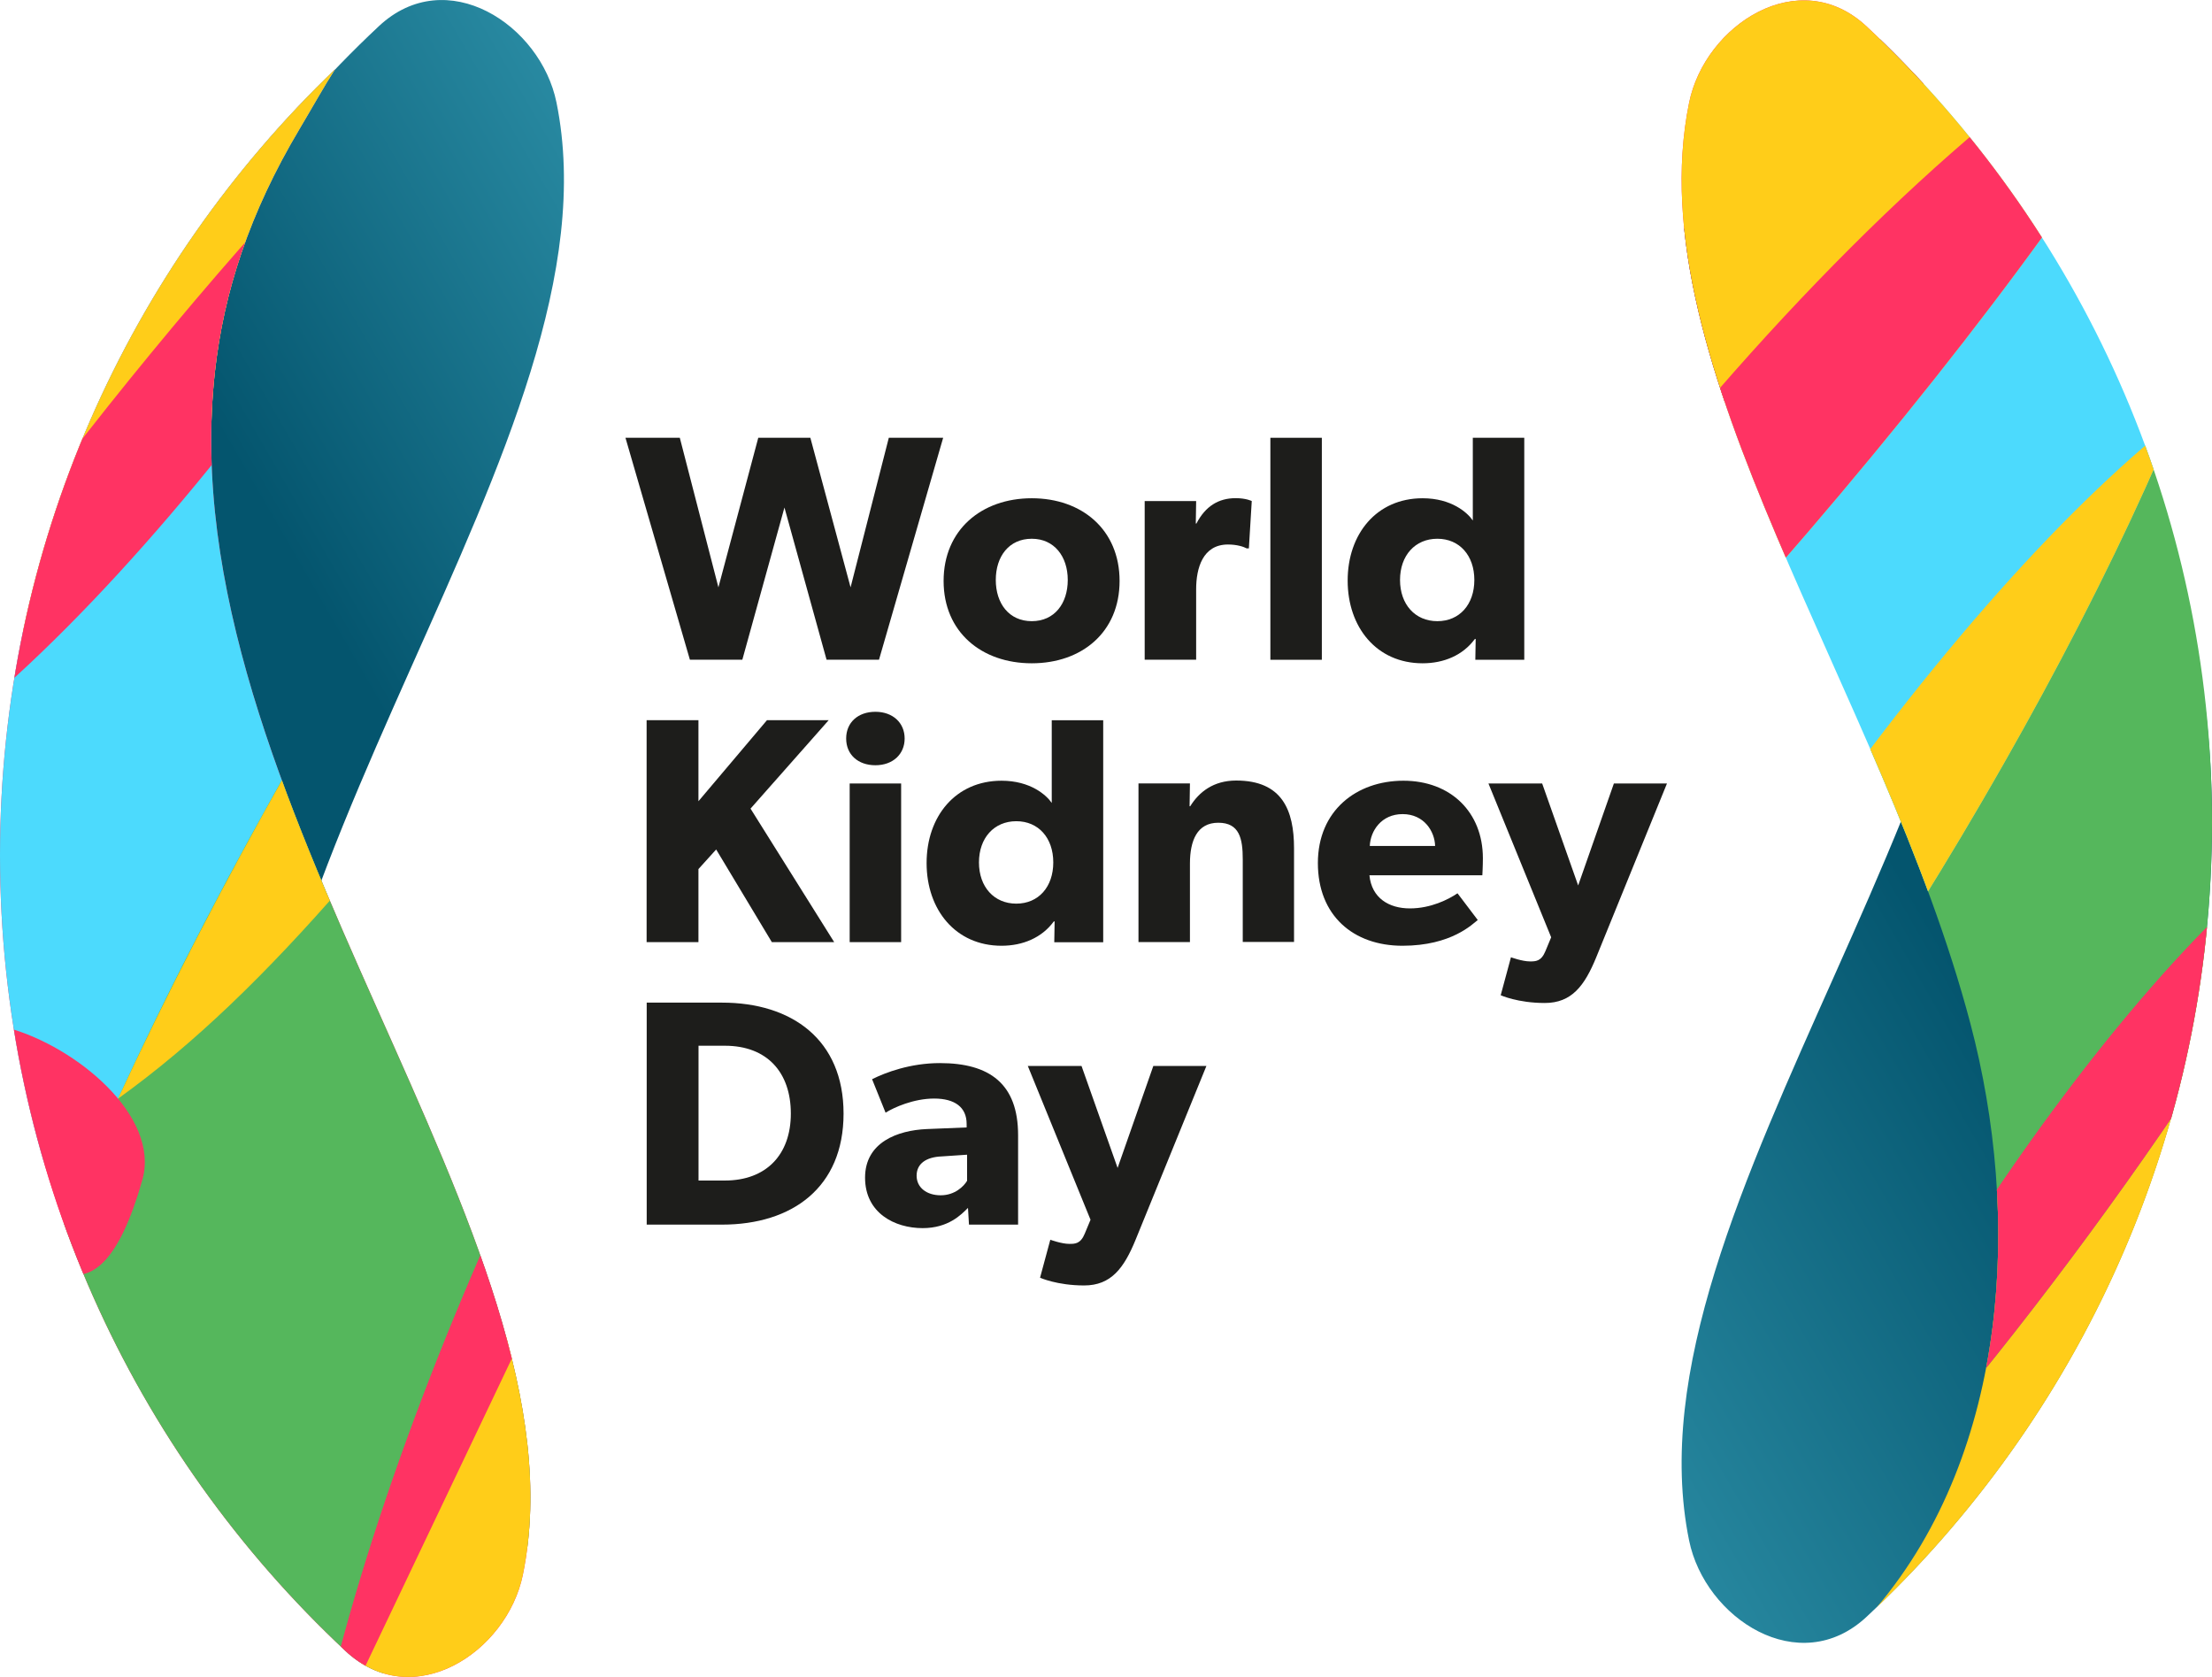 <svg xmlns="http://www.w3.org/2000/svg" xmlns:xlink="http://www.w3.org/1999/xlink" id="Layer_2" viewBox="0 0 245.86 186.35"><defs><style>.cls-1{fill:url(#linear-gradient-4);}.cls-1,.cls-2,.cls-3,.cls-4,.cls-5,.cls-6,.cls-7,.cls-8,.cls-9,.cls-10,.cls-11,.cls-12,.cls-13,.cls-14{fill-rule:evenodd;}.cls-15{clip-path:url(#clippath-4);}.cls-15,.cls-16,.cls-17,.cls-18,.cls-19,.cls-20,.cls-21,.cls-22,.cls-23,.cls-24,.cls-25{fill:none;}.cls-16{clip-path:url(#clippath-2);}.cls-17{clip-path:url(#clippath-6);}.cls-2{fill:#55b75c;}.cls-3{fill:#2889a1;}.cls-4{fill:#ff3363;}.cls-5{fill:#1dccaf;}.cls-6{fill:url(#linear-gradient-2);}.cls-7{fill:url(#linear-gradient);}.cls-18{clip-path:url(#clippath-7);}.cls-19{clip-path:url(#clippath-10);}.cls-20{clip-path:url(#clippath-5);}.cls-8{fill:#04556e;}.cls-9{fill:#7a60fc;}.cls-21{clip-path:url(#clippath-3);}.cls-22{clip-path:url(#clippath-11);}.cls-10{fill:#4cdafd;}.cls-11{fill:#852267;}.cls-24{clip-path:url(#clippath);}.cls-25{clip-path:url(#clippath-1);}.cls-12{fill:url(#linear-gradient-3);}.cls-13{fill:#ff6219;}.cls-26{fill:#1d1d1b;}.cls-14{fill:#ffcd19;}</style><linearGradient id="linear-gradient" x1="964.44" y1="1755.08" x2="1016.51" y2="1664.89" gradientTransform="translate(1914.51 1088.02) rotate(-90) scale(1 -1)" gradientUnits="userSpaceOnUse"><stop offset="0" stop-color="#26869e"></stop><stop offset=".56" stop-color="#04556e"></stop></linearGradient><linearGradient id="linear-gradient-2" x1="972.75" y1="1915.7" x2="1026.37" y2="1822.82" gradientTransform="translate(1914.51 1088.02) rotate(-90) scale(1 -1)" gradientUnits="userSpaceOnUse"><stop offset=".52" stop-color="#04556e"></stop><stop offset="1" stop-color="#2889a1"></stop></linearGradient><clipPath id="clippath"><path class="cls-23" d="m245.86,91.37c0-34.89-14.76-66.33-38.38-88.42-7.51-7.03-17.98-.17-19.74,8.47-5.93,29.13,21.48,65.25,31.27,102.34,5.62,21.28,4.37,47.37-10.42,64.87,22.96-22.03,37.27-52.93,37.27-87.26h0Z"></path></clipPath><linearGradient id="linear-gradient-3" x1="89.96" y1="145.58" x2="149.68" y2="145.58" gradientTransform="translate(0 186.97) scale(1 -1)" gradientUnits="userSpaceOnUse"><stop offset="0" stop-color="#fac60e"></stop><stop offset="1" stop-color="#fa7700"></stop></linearGradient><clipPath id="clippath-1"><path class="cls-23" d="m245.86,91.37c0-34.89-14.76-66.33-38.38-88.42-7.51-7.03-17.98-.17-19.74,8.47-5.93,29.13,21.48,65.25,31.27,102.34,5.62,21.28,4.37,47.37-10.42,64.87,22.96-22.03,37.27-52.93,37.27-87.26h0Z"></path></clipPath><clipPath id="clippath-2"><path class="cls-23" d="m0,95.03c0,34.89,14.76,66.33,38.38,88.42,7.51,7.03,17.98.17,19.74-8.47,7.6-37.31-39.51-86.1-34.23-133.69.98-8.82,3.82-17.58,9.38-26.92,1.37-2.3,2.83-4.91,3.97-6.67C14.29,29.72,0,60.71,0,95.03h0Z"></path></clipPath><linearGradient id="linear-gradient-4" x1="77.28" y1="137.6" x2="137" y2="137.6" xlink:href="#linear-gradient-3"></linearGradient><clipPath id="clippath-3"><path class="cls-23" d="m0,95.03c0,34.89,14.76,66.33,38.38,88.42,7.51,7.03,17.98.17,19.74-8.47,7.6-37.31-39.51-86.1-34.23-133.69.98-8.82,3.82-17.58,9.38-26.92,1.37-2.3,2.83-4.91,3.97-6.67C14.29,29.72,0,60.71,0,95.03h0Z"></path></clipPath><clipPath id="clippath-4"><path class="cls-23" d="m0,95.03c0,34.89,14.76,66.33,38.38,88.42,7.51,7.03,17.98.17,19.74-8.47,7.6-37.31-39.51-86.1-34.23-133.69.98-8.82,3.82-17.58,9.38-26.92,1.37-2.3,2.83-4.91,3.97-6.67C14.29,29.72,0,60.71,0,95.03h0Z"></path></clipPath><clipPath id="clippath-5"><path class="cls-23" d="m0,95.03c0,34.89,14.76,66.33,38.38,88.42,7.51,7.03,17.98.17,19.74-8.47,7.6-37.31-39.51-86.1-34.23-133.69.98-8.82,3.82-17.58,9.38-26.92,1.37-2.3,2.83-4.91,3.97-6.67C14.29,29.72,0,60.71,0,95.03h0Z"></path></clipPath><clipPath id="clippath-6"><path class="cls-23" d="m0,95.03c0,34.89,14.76,66.33,38.38,88.42,7.51,7.03,17.98.17,19.74-8.47,7.6-37.31-39.51-86.1-34.23-133.69.98-8.82,3.82-17.58,9.38-26.92,1.37-2.3,2.83-4.91,3.97-6.67C14.29,29.72,0,60.71,0,95.03h0Z"></path></clipPath><clipPath id="clippath-7"><path class="cls-23" d="m0,95.03c0,34.89,14.76,66.33,38.38,88.42,7.51,7.03,17.98.17,19.74-8.47,7.6-37.31-39.51-86.1-34.23-133.69.98-8.82,3.82-17.58,9.38-26.92,1.37-2.3,2.83-4.91,3.97-6.67C14.29,29.72,0,60.71,0,95.03h0Z"></path></clipPath><clipPath id="clippath-10"><path class="cls-23" d="m0,95.03c0,34.89,14.76,66.33,38.38,88.42,7.51,7.03,17.98.17,19.74-8.47,7.6-37.31-39.51-86.1-34.23-133.69.98-8.82,3.82-17.58,9.38-26.92,1.37-2.3,2.83-4.91,3.97-6.67C14.29,29.72,0,60.71,0,95.03h0Z"></path></clipPath><clipPath id="clippath-11"><path class="cls-23" d="m0,95.03c0,34.89,14.76,66.33,38.38,88.42,7.51,7.03,17.98.17,19.74-8.47,7.6-37.31-39.51-86.1-34.23-133.69.98-8.82,3.82-17.58,9.38-26.92,1.37-2.3,2.83-4.91,3.97-6.67C14.29,29.72,0,60.71,0,95.03h0Z"></path></clipPath></defs><g id="Layer_1-2"><path class="cls-7" d="m245.86,91.24c0,34.89-14.76,66.33-38.38,88.42-7.5,7.02-17.97.19-19.74-8.47-7.6-37.31,39.51-86.1,34.23-133.69-.98-8.82-3.82-17.58-9.38-26.92-1.37-2.3-3.95,2.84-5.1,1.08,22.95,22.02,38.37,45.25,38.37,79.58h0Z"></path><path class="cls-6" d="m3.73,91.33C3.73,56.44,18.49,25,42.11,2.91c7.51-7.03,17.98-.17,19.74,8.47,7.6,37.31-39.51,86.1-34.23,133.69.98,8.82,3.82,17.58,9.38,26.92,1.37,2.3,2.83,4.91,3.97,6.67C18.02,156.64,3.73,125.66,3.73,91.33h0Z"></path><g class="cls-24"><path class="cls-14" d="m262.83,89.92c-19.15,6.97-54.34,56.98-62.71,83.98-.24.75-.45,1.5-.65,2.2-3.09,11.18,7.66,5.17,15.51,1.14,23.01-11.84,41.42-33.48,51.25-60.35,3.04-8.34,12.93-32.92-3.4-26.97"></path><path class="cls-2" d="m196.41,99.26s-21.58,35.35-29.86,63.43c-10.89,36.94,18.39,27.81,32.37,13.92,21.08-20.92,46.76-55.97,61.67-83.57,2.85-5.3,5.26-10.28,7.24-14.94,10.81-25.34,8.18-56.47-23.08-33.61-13.09,9.57-29.68,27.34-48.34,54.77"></path><path class="cls-10" d="m165.61,163.61C211.36,116.73,270.58,9.87,246.33-5.83c-29.47-19.07-95.68,67.3-119.54,130.72,0,0-9.65,34.83,1.56,48.11.98,1.16.79,32.53,2.11,33.33l5.9-2.1,9.98-2.36c6.32,3.03-.78-23.06,4.59-25.99,5.36-2.93,10.26-7.75,14.68-12.27"></path><path class="cls-4" d="m120.87,127.76C157.13,95.31,208.04,27.62,221.77-7.45c18.23-46.62-43.45-23.25-59.97-8.58-30.21,26.82-61.38,73.08-74.57,110.42-6.5,26.28,3.54,60.27,33.64,33.37"></path><path class="cls-14" d="m90.24,86.9c22.92-16.13,52.46-61.82,59.62-91.96,6.12-25.78-4.73-36.17-25.65-21.93-29.34,19.98-49.03,56.91-49.03,99.15,0,10.63,4.24,22.37,15.06,14.74"></path><path class="cls-4" d="m262.07,90.2c-19.85,8.23-55.58,59.77-62.59,85.84,20.97-20.97,46.34-55.64,61.1-83,.5-.97,1.01-1.91,1.49-2.84"></path><path class="cls-14" d="m166.54,162.65c27.31-28.34,59.15-77.53,75.14-115.81-12.57,10.01-28.04,27.1-45.28,52.41,0,0-21.57,35.33-29.86,63.4"></path><path class="cls-11" d="m128.39,120.74C162.36,87.78,205.21,30.32,220-3.19c-31.44,17.73-72.64,76.34-91.61,123.93"></path><path class="cls-12" d="m89.96,87.1c22.78-15.82,52.23-61.14,59.72-91.41-24.18,25.26-47.34,60.63-59.72,91.41"></path></g><g class="cls-25"><path class="cls-14" d="m95.61,86.96c26.51-16.13,60.67-61.82,68.95-91.96,7.08-25.78-2.61-48.28-26.52-33.55C80.33-2.99-25.53,181.58,20.77,184.38c78.12,4.72,62.32-89.79,74.84-97.42"></path><path class="cls-14" d="m131.03,127.83C172.96,95.38,231.85,27.69,247.73-7.38c21.08-46.62-50.25-23.25-69.36-8.58-34.94,26.82-72.96,80.94-90.7,117.17-77.84,158.99-37.16,111.29-36.97,116.96.56,16.99,83.93,38.62,66.82-82.34-.61-4.29,8.54-4.16,13.51-8"></path><path class="cls-4" d="m139.72,120.81C179.01,87.85,228.56,30.39,245.67-3.12c-36.35,17.72-84,76.33-105.95,123.93"></path><path class="cls-13" d="m107.79,87.17c26.34-15.82,47.91-61.15,56.56-91.42-27.96,25.26-46.88,50.75-61.2,81.53"></path></g><path id="SVGID" class="cls-4" d="m0,95.03c0,34.89,14.76,66.33,38.38,88.42,7.51,7.03,17.98.17,19.74-8.47,7.6-37.31-39.51-86.1-34.23-133.69.98-8.82,3.82-17.58,9.38-26.92,1.37-2.3,2.83-4.91,3.97-6.67C14.29,29.72,0,60.71,0,95.03h0Z"></path><g class="cls-16"><path class="cls-10" d="m250.15,97.9c-19.15,6.97-54.34,56.98-62.71,83.98-.24.75-.45,1.5-.65,2.2-3.09,11.18,7.66,5.17,15.51,1.14,23.01-11.84,41.42-33.48,51.25-60.35,3.03-8.34,12.92-32.92-3.4-26.97"></path><path class="cls-5" d="m183.72,107.24s-21.58,35.35-29.86,63.43c-10.89,36.94,18.39,27.81,32.37,13.92,21.08-20.92,46.76-55.97,61.67-83.57,2.85-5.3,5.26-10.28,7.24-14.94,10.81-25.34,8.18-56.47-23.08-33.61-13.08,9.57-29.68,27.34-48.34,54.77"></path><path class="cls-9" d="m152.93,171.59C198.68,124.71,257.9,17.85,233.65,2.15c-29.47-19.07-95.68,67.3-119.54,130.72,0,0-9.65,34.83,1.56,48.11.98,1.16.79,32.53,2.11,33.33l5.9-2.1,9.98-2.36c6.32,3.03-.78-23.06,4.59-25.99,5.36-2.93,10.26-7.75,14.68-12.27"></path><path class="cls-4" d="m108.19,135.74C144.45,103.29,195.36,35.6,209.09.53c18.23-46.62-43.45-23.25-59.97-8.58-30.21,26.82-61.38,73.08-74.57,110.42-6.5,26.28,3.53,60.27,33.64,33.37"></path><path class="cls-14" d="m77.56,94.88c22.92-16.13,52.46-61.82,59.62-91.96,6.12-25.78-4.73-36.17-25.65-21.93C82.19.97,62.5,37.9,62.5,80.14c0,10.63,4.23,22.37,15.06,14.74"></path><path class="cls-3" d="m249.39,98.18c-19.85,8.23-55.58,59.77-62.59,85.84,20.97-20.97,46.34-55.64,61.1-83,.5-.97,1.01-1.91,1.49-2.84"></path><path class="cls-8" d="m153.86,170.63c27.31-28.34,59.15-77.53,75.14-115.81-12.57,10.01-28.04,27.1-45.28,52.41,0,0-21.57,35.33-29.86,63.4"></path><path class="cls-11" d="m115.7,128.72c33.97-32.96,76.82-90.42,91.61-123.93-31.43,17.73-72.63,76.34-91.61,123.93"></path><path class="cls-1" d="m77.28,95.08c22.78-15.82,52.23-61.14,59.72-91.41-24.18,25.26-47.34,60.63-59.72,91.41"></path></g><g class="cls-21"><path class="cls-10" d="m61.92,68.44S90.97,25.54,102.13-8.55c14.65-44.84-24.76-33.76-43.59-16.89C30.16-.05-4.42,42.49-24.48,75.98c-3.84,6.43-7.09,12.48-9.75,18.13-14.55,30.75-11.01,68.54,31.07,40.79,17.61-11.61,39.95-33.17,65.08-66.46"></path></g><g class="cls-15"><path class="cls-2" d="m82.93,94.94c26.51-16.13,60.67-61.82,68.95-91.96,7.08-25.78-2.61-48.28-26.52-33.55C67.65,4.99-38.21,189.56,8.09,192.36c78.11,4.72,62.32-89.79,74.84-97.42"></path><path class="cls-14" d="m118.35,135.81C160.28,103.36,219.17,35.67,235.05.6c21.08-46.62-50.25-23.25-69.36-8.58-34.94,26.82-72.96,80.94-90.7,117.17C-2.85,268.18,37.83,220.48,38.02,226.15c.56,16.99,83.93,38.62,66.82-82.34-.61-4.29,8.54-4.16,13.51-8"></path><path class="cls-11" d="m127.04,128.79c39.29-32.96,88.84-90.42,105.95-123.93-36.36,17.72-84,76.33-105.95,123.93"></path><path class="cls-13" d="m95.1,95.15c26.34-15.82,47.91-61.15,56.56-91.42-27.96,25.26-46.88,50.75-61.2,81.53"></path></g><g class="cls-20"><path class="cls-4" d="m15.82,131.13c-5.2,18.33-12.3,9.06-18.1-.04-19.58-30.72,22.13-14.22,18.1.04"></path></g><g class="cls-17"><path class="cls-14" d="m108.44-16.59C71.67,17.81,34.66,75.63,13.12,122.09c16.93-12.15,31.91-31,55.11-61.73,0,0,29.05-42.89,40.21-76.95"></path></g><g class="cls-18"><path class="cls-4" d="m93.64,73.82c-22.58,21.51-51.78,83.11-59.19,124.26"></path></g><g class="cls-19"><path class="cls-14" d="m-32.65,95.81C-4.52,86.93,47.17,23.2,59.46-11.22c.35-.96.66-1.92.96-2.81,4.54-14.25-11.25-6.59-22.78-1.45C3.84-.37-23.2,27.2-37.64,61.45c-4.47,10.63-19,41.96,4.99,34.36"></path></g><g class="cls-22"><path class="cls-4" d="m-18.87,89.38C4.95,80.55,47.84,25.26,56.25-2.71,31.08,19.79.63,56.98-17.08,86.33c-.61,1.04-1.22,2.05-1.79,3.05"></path></g><path class="cls-26" d="m97.7,73.31h-5.83l-4.68-16.91-4.68,16.91h-5.83l-7.16-24.66h6.04l4.29,16.62,4.43-16.62h5.79l4.47,16.62,4.25-16.62h6.04l-7.13,24.66Z"></path><path class="cls-26" d="m114.68,73.71c-5.58,0-9.8-3.47-9.8-9.15s4.22-9.19,9.8-9.19,9.76,3.5,9.76,9.19-4.19,9.15-9.76,9.15Zm0-13.84c-2.54,0-4,1.97-4,4.58s1.47,4.58,4,4.58,4-1.97,4-4.58-1.5-4.58-4-4.58Z"></path><path class="cls-26" d="m138.81,60.94h-.25c-.32-.18-1.07-.43-2.07-.43-2.82,0-3.54,2.65-3.54,4.97v7.83h-5.72v-17.63h5.72l-.04,2.5h.07c1-1.93,2.47-2.82,4.36-2.82,1.18,0,1.79.32,1.79.32l-.32,5.26Z"></path><path class="cls-26" d="m141.2,73.31v-24.66h5.72v24.67h-5.72Z"></path><path class="cls-26" d="m163.98,73.31l.04-2.32-.11.04c-1.32,1.79-3.43,2.68-5.79,2.68-5.11,0-8.33-4-8.33-9.19s3.22-9.15,8.33-9.15c3.22,0,5,1.61,5.58,2.47v-9.19h5.72v24.67h-5.44Zm-4.22-13.44c-2.47,0-4.15,1.86-4.15,4.58s1.68,4.58,4.15,4.58,4.11-1.86,4.11-4.58-1.65-4.58-4.11-4.58Z"></path><path class="cls-26" d="m85.79,104.7l-6.19-10.3-1.97,2.18v8.12h-5.76v-24.67h5.76v9.01l7.62-9.01h6.86l-8.69,9.83,9.3,14.84h-6.93Z"></path><path class="cls-26" d="m97.3,85.04c-1.93,0-3.25-1.18-3.25-2.97s1.32-2.97,3.25-2.97,3.25,1.22,3.25,2.97-1.32,2.97-3.25,2.97Zm-2.86,19.66v-17.63h5.72v17.63h-5.72Z"></path><path class="cls-26" d="m117.18,104.7l.04-2.32-.11.04c-1.32,1.79-3.43,2.68-5.79,2.68-5.11,0-8.33-4-8.33-9.19s3.22-9.15,8.33-9.15c3.22,0,5,1.61,5.58,2.47v-9.19h5.72v24.67h-5.44Zm-4.22-13.44c-2.47,0-4.15,1.86-4.15,4.58s1.68,4.58,4.15,4.58,4.11-1.86,4.11-4.58-1.64-4.58-4.11-4.58Z"></path><path class="cls-26" d="m138.13,104.7v-9.19c0-2.32-.36-4.08-2.72-4.08s-3.15,2-3.15,4.54v8.72h-5.72v-17.63h5.72l-.04,2.54h.07c.97-1.57,2.57-2.86,5.11-2.86,5.11,0,6.43,3.29,6.43,7.54v10.4h-5.7v.02Z"></path><path class="cls-26" d="m164.76,97.27h-12.55c.25,2.54,2.18,3.68,4.5,3.68s4.29-1,5.29-1.68l2.25,2.97c-.57.43-2.9,2.86-8.37,2.86s-9.4-3.36-9.4-9.19,4.29-9.15,9.51-9.15,8.83,3.47,8.83,8.62c0,.85-.06,1.89-.06,1.89Zm-8.86-6.8c-2.36,0-3.58,1.86-3.65,3.54h7.26c-.04-1.61-1.22-3.54-3.61-3.54Z"></path><path class="cls-26" d="m177.42,106.38c-1.29,3.15-2.72,5.08-5.72,5.08s-4.9-.86-4.9-.86l1.14-4.22s1.25.46,2.11.46c.64,0,1.25,0,1.72-1.14l.64-1.54-6.97-17.09h5.97l4,11.33,3.97-11.33h5.9l-7.86,19.31Z"></path><path class="cls-26" d="m80.25,136.09h-8.37v-24.67h8.37c7.76,0,13.51,4.11,13.51,12.33s-5.72,12.34-13.51,12.34Zm.32-19.88h-2.93v14.98h2.93c4.58,0,7.33-2.86,7.33-7.44s-2.64-7.54-7.33-7.54Z"></path><path class="cls-26" d="m107.7,136.09l-.11-1.86c-.75.75-2.18,2.25-5.04,2.25-3.11,0-6.4-1.68-6.4-5.61s3.61-5.26,6.86-5.4l4.43-.18v-.39c0-1.86-1.32-2.82-3.61-2.82s-4.5,1-5.4,1.57l-1.5-3.72c1.5-.75,4.25-1.79,7.54-1.79,5.51,0,8.69,2.29,8.69,8.01v9.94h-5.46Zm-3.03-7.58c-1.75.07-2.79.82-2.79,2.14s1.11,2.18,2.68,2.18,2.57-1,2.93-1.61v-2.9l-2.82.19Z"></path><path class="cls-26" d="m126.22,137.77c-1.29,3.15-2.72,5.08-5.72,5.08s-4.9-.86-4.9-.86l1.14-4.22s1.25.46,2.11.46c.64,0,1.25,0,1.72-1.14l.64-1.54-6.97-17.09h5.97l4.01,11.33,3.97-11.33h5.9l-7.87,19.31Z"></path></g></svg>